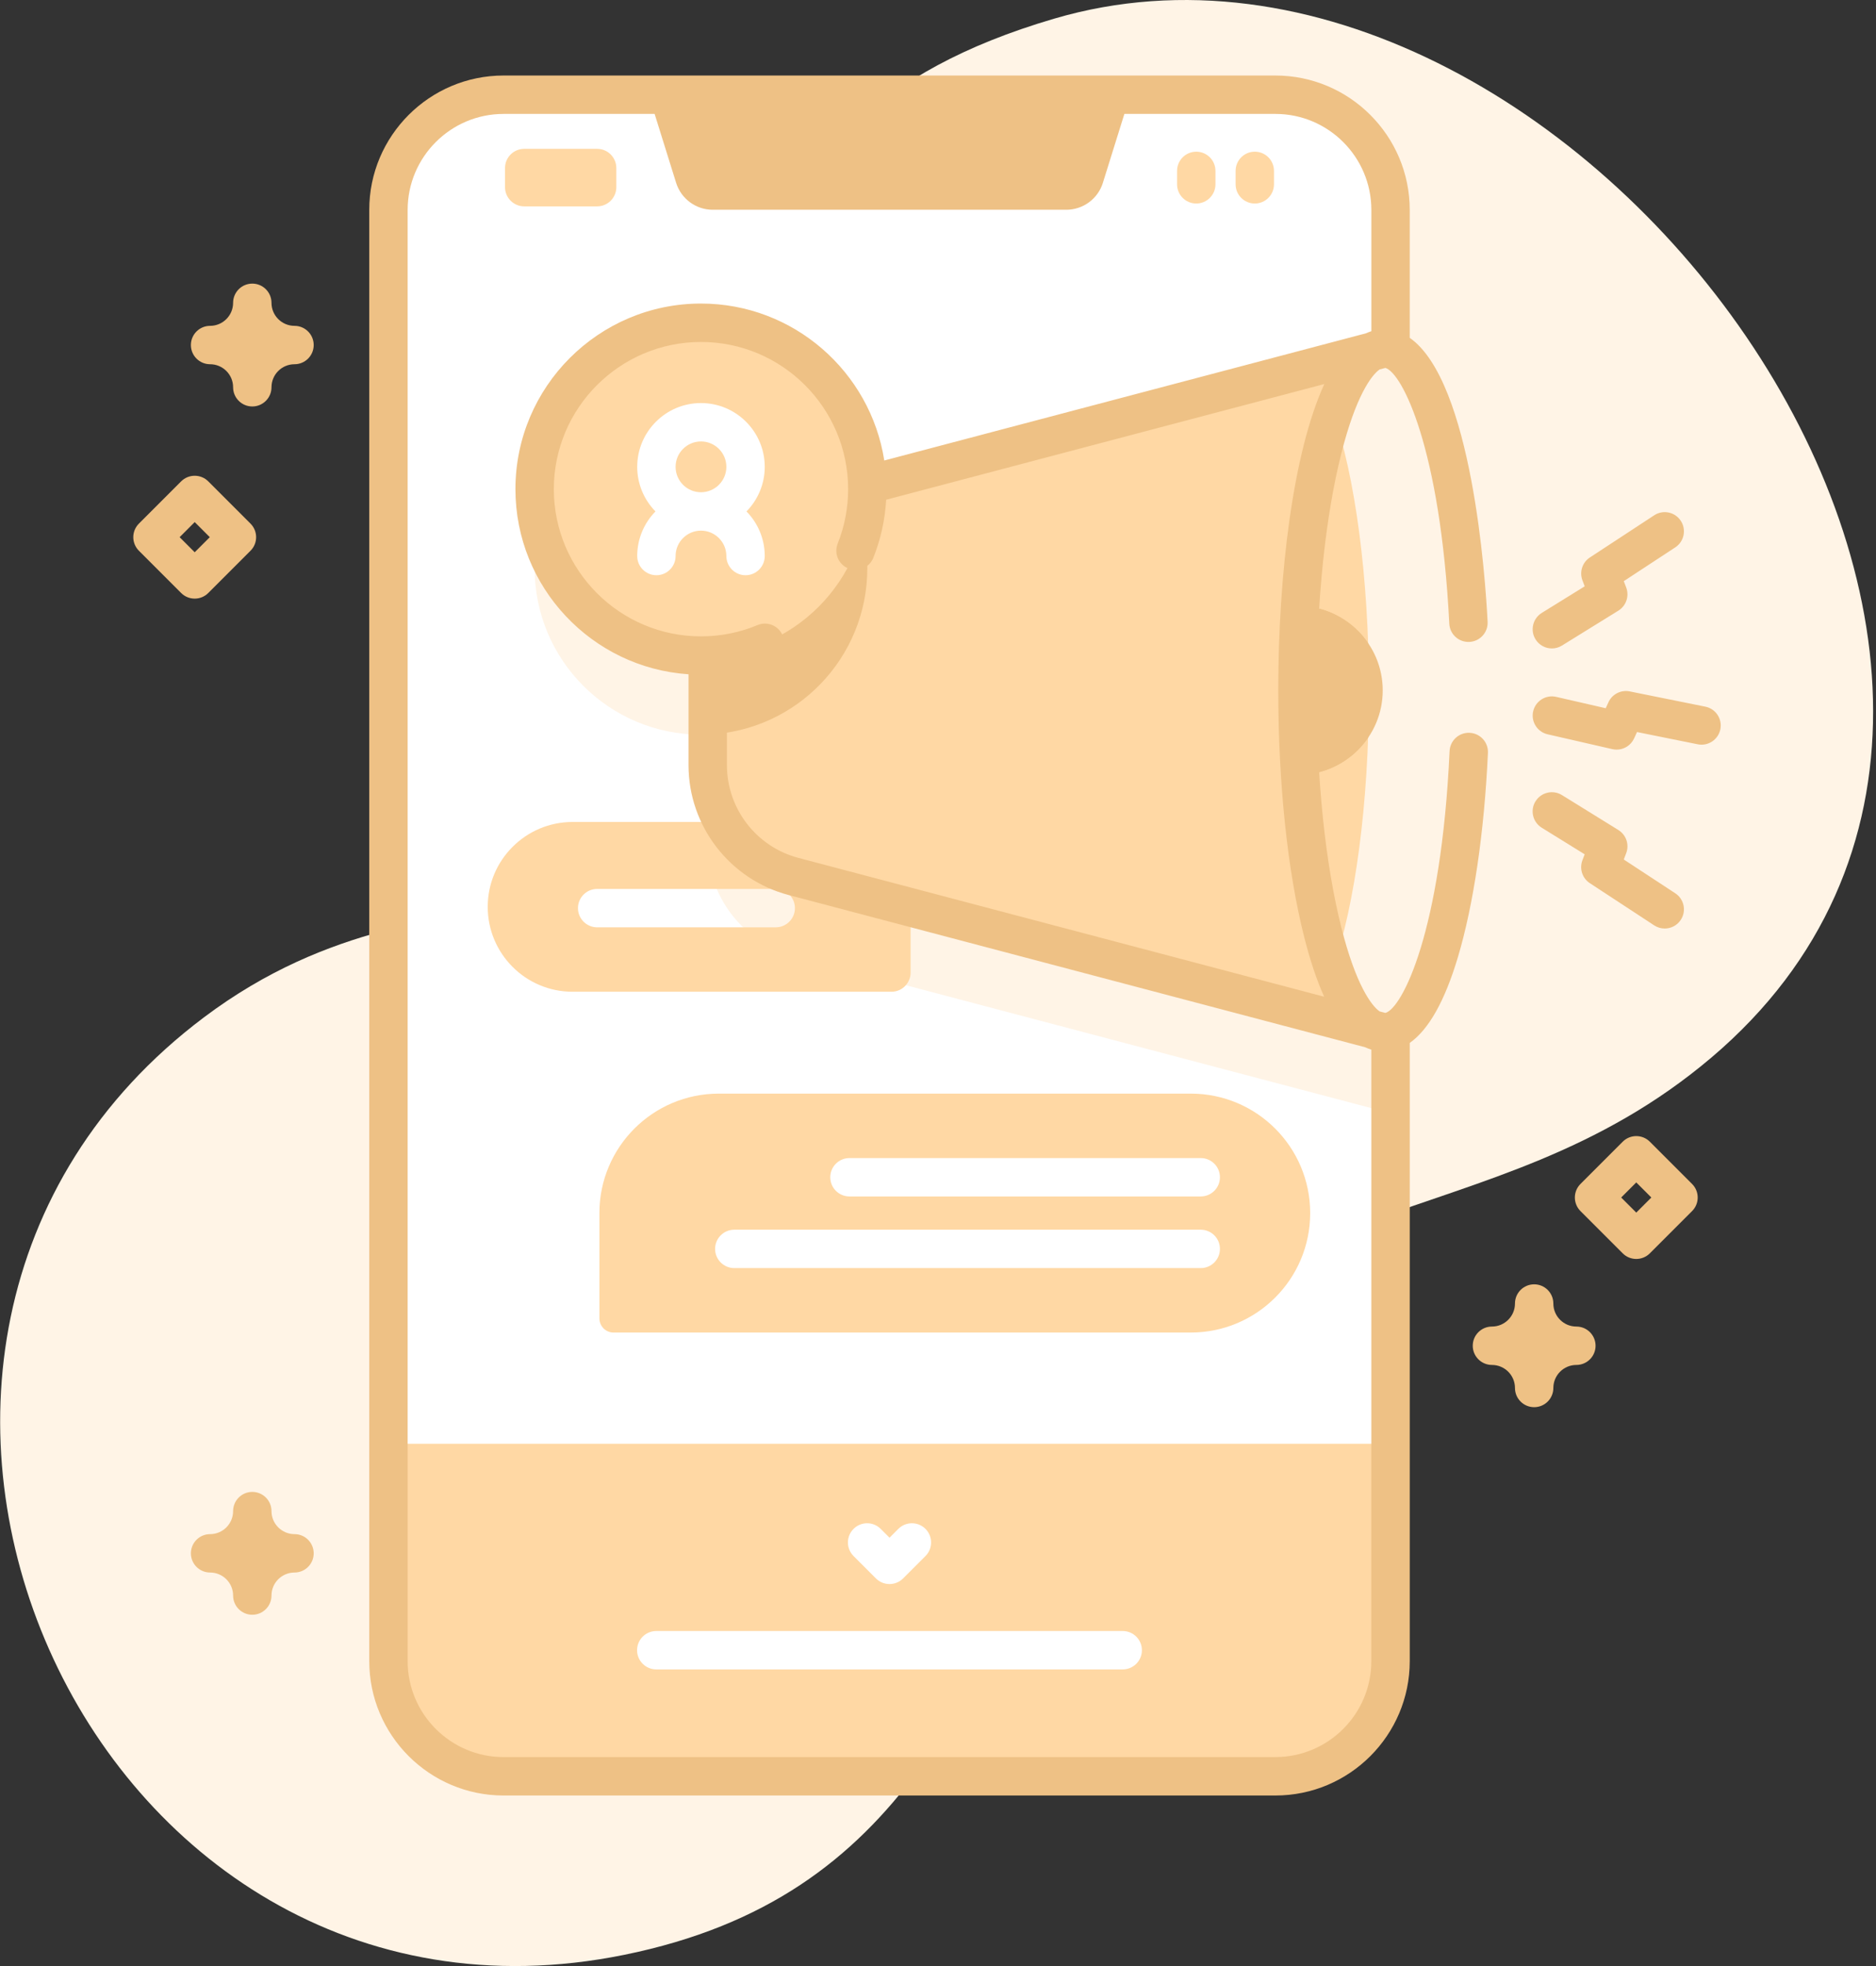 <svg height="110" viewBox="0 0 105 110" width="105" xmlns="http://www.w3.org/2000/svg"><rect x="0" y="0" width="105" height="110" fill="#333333" stroke="none"/><g fill="none"><path d="m58.995 1.046c-20.271 5.961-16.205 20.106-18.472 35.78-2.83 19.562-15.059 9.532-29.11 20.096-24.289 18.262-6.645 58.574 23.519 52.452 16.017-3.251 19.29-15.059 25.823-27.677 8.45-16.322 22.464-11.872 35.034-22.528 25.492-21.609-8.036-66.579-36.792-58.123z" fill="#fff4e6"/><g transform="translate(7.305 5.156)"><g transform="translate(14.395)"><path d="m56.129 6.75v81.194c0 3.56-2.885 6.445-6.445 6.445h-43.196c-3.56 0-6.445-2.885-6.445-6.445v-81.194c0-3.56 2.885-6.445 6.445-6.445h43.196c3.56 0 6.445 2.885 6.445 6.445z" fill="#fff"/><path d="m26.838 26.397c-.128-5.031-4.243-9.07-9.304-9.07-5.142 0-9.31 4.168-9.31 9.31 0 5.142 4.168 9.31 9.31 9.31.127 0 .252-.005.377-.009v6.137c0 2.926 1.971 5.485 4.8 6.232l33.041 8.722v-38.263z" fill="#fff4e6"/><path d="m.042 75.625v12.318c0 3.56 2.885 6.445 6.445 6.445h43.196c3.56 0 6.445-2.885 6.445-6.445v-12.318z" fill="#ffd8a4"/><path d="m40.029 5.071 1.538-4.928h-26.963l1.538 4.928c.28.897 1.111 1.509 2.051 1.509h19.786c.94 0 1.771-.611 2.051-1.509z" fill="#eec185"/><path d="m24.517 40.833c2.623 0 4.75 2.127 4.75 4.75v3.676c0 .226-.07.435-.189.608l-.077.099c-.196.226-.486.367-.808.367h-17.845c-2.623 0-4.75-2.127-4.75-4.75 0-1.313.531-2.499 1.392-3.358.859-.859 2.047-1.392 3.358-1.392zm-2.799 3.747h-9.995c-.593 0-1.074.481-1.074 1.074 0 .593.481 1.074 1.074 1.074h9.995c.593 0 1.074-.481 1.074-1.074 0-.593-.481-1.074-1.074-1.074zm-9.996-41.408c.593 0 1.074.481 1.074 1.074v1.07c0 .593-.481 1.074-1.074 1.074h-4.082c-.593 0-1.074-.481-1.074-1.074v-1.07c0-.593.481-1.074 1.074-1.074zm33.533.159c.593 0 1.074.481 1.074 1.074v.752c0 .593-.481 1.074-1.074 1.074s-1.074-.481-1.074-1.074v-.752c0-.593.481-1.074 1.074-1.074zm3.276 0c.593 0 1.074.481 1.074 1.074v.752c0 .593-.481 1.074-1.074 1.074s-1.074-.481-1.074-1.074v-.752c0-.593.481-1.074 1.074-1.074z" fill="#ffd8a4"/></g><g transform="translate(32.227 14.18)"><path d="m.079 15.114v8.356c0 2.926 1.971 5.485 4.8 6.232l33.041 8.722v-38.263l-33.041 8.722c-2.829.747-4.8 3.306-4.8 6.232z" fill="#ffd8a4"/><path d="m11.328 7.18v24.224l-6.447-1.702c-2.829-.748-4.802-3.306-4.802-6.233v-8.355c0-2.926 1.972-5.485 4.802-6.233l3.04-.801z" fill="#ffd8a4"/><path d="m9.012 12.457c0 5.017-3.966 9.107-8.933 9.303v-6.645c0-2.926 1.972-5.485 4.802-6.233l3.04-.801c.696 1.304 1.091 2.795 1.091 4.376z" fill="#eec185"/><ellipse cx="37.921" cy="19.292" fill="#fff4e6" rx="4.832" ry="19.131"/><path d="m42.753 19.291c0 10.566-2.163 19.132-4.832 19.132-1.059 0-2.039-1.347-2.834-3.631-1.212-3.476-2-9.124-2-15.501s.788-12.025 2-15.499c.795-2.284 1.775-3.631 2.834-3.631 2.668 0 4.832 8.564 4.832 19.13z" fill="#fff4e6"/><path d="m37.088 19.291c0 6.377-.788 12.025-2 15.501-1.212-3.476-2-9.124-2-15.501s.788-12.025 2-15.499c1.212 3.474 2 9.122 2 15.499z" fill="#ffd8a4"/><g fill="#eec185"><path d="m37.859 19.292c0 2.561-2.055 4.648-4.622 4.725-.098-1.511-.149-3.095-.149-4.725s.051-3.214.149-4.725c2.567.077 4.622 2.164 4.622 4.725z"/><path d="m37.088 19.291c0 .898-.015 1.781-.047 2.647-.829 1.218-2.219 2.032-3.803 2.08h-.002c-.097-1.512-.148-3.096-.148-4.727s.052-3.214.148-4.724h.002c1.583.047 2.973.862 3.803 2.08.032.864.047 1.747.047 2.645z"/></g></g><path d="m84.277 65.283c-.275 0-.55-.105-.759-.315l-2.363-2.363c-.42-.42-.42-1.1 0-1.519l2.363-2.363c.419-.419 1.1-.419 1.519 0l2.363 2.363c.42.42.42 1.1 0 1.519l-2.363 2.363c-.209.209-.484.315-.759.315zm-.844-3.438.844.844.844-.844-.844-.844zm-76.617-44.259c-.593 0-1.074-.481-1.074-1.074 0-.711-.578-1.289-1.289-1.289-.593 0-1.074-.481-1.074-1.074s.481-1.074 1.074-1.074c.711 0 1.289-.578 1.289-1.289 0-.593.481-1.074 1.074-1.074.593 0 1.074.481 1.074 1.074 0 .711.578 1.289 1.289 1.289.593 0 1.074.481 1.074 1.074s-.481 1.074-1.074 1.074c-.711 0-1.289.578-1.289 1.289 0 .593-.481 1.074-1.074 1.074zm71.746 55.99c-.593 0-1.074-.481-1.074-1.074 0-.711-.578-1.289-1.289-1.289-.593 0-1.074-.481-1.074-1.074s.481-1.074 1.074-1.074c.711 0 1.289-.578 1.289-1.289 0-.593.481-1.074 1.074-1.074.593 0 1.074.481 1.074 1.074 0 .711.578 1.289 1.289 1.289.593 0 1.074.481 1.074 1.074s-.481 1.074-1.074 1.074c-.711 0-1.289.578-1.289 1.289 0 .593-.481 1.074-1.074 1.074zm-71.746 11.614c-.593 0-1.074-.481-1.074-1.074 0-.711-.578-1.289-1.289-1.289-.593 0-1.074-.481-1.074-1.074s.481-1.074 1.074-1.074c.711 0 1.289-.578 1.289-1.289 0-.593.481-1.074 1.074-1.074.593 0 1.074.481 1.074 1.074 0 .711.578 1.289 1.289 1.289.593 0 1.074.481 1.074 1.074s-.481 1.074-1.074 1.074c-.711 0-1.289.578-1.289 1.289 0 .593-.481 1.074-1.074 1.074zm-3.223-56.853c-.275 0-.55-.105-.76-.315l-2.363-2.363c-.42-.42-.42-1.1 0-1.519l2.363-2.363c.42-.419 1.1-.419 1.519 0l2.363 2.363c.42.42.42 1.1 0 1.519l-2.363 2.363c-.21.21-.485.315-.759.315zm-.844-3.438.844.844.844-.844-.844-.844z" fill="#eec185"/><g transform="translate(26.21 55.86)"><path d="m.827 13.54h32.305c3.692 0 6.684-2.993 6.684-6.684 0-3.692-2.993-6.684-6.684-6.684h-26.414c-3.692 0-6.684 2.993-6.684 6.684v5.891c0 .438.355.794.794.794z" fill="#ffd8a4"/><path d="m27.39 26.588c.593 0 1.074.481 1.074 1.074s-.481 1.074-1.074 1.074h-26.108c-.593 0-1.074-.481-1.074-1.074s.481-1.074 1.074-1.074zm4.367-22.454c.593 0 1.074.481 1.074 1.074 0 .593-.481 1.074-1.074 1.074h-26.108c-.593 0-1.074-.481-1.074-1.074 0-.593.481-1.074 1.074-1.074zm0-4.008c.593 0 1.074.481 1.074 1.074 0 .593-.481 1.074-1.074 1.074h-19.662c-.593 0-1.074-.481-1.074-1.074 0-.593.481-1.074 1.074-1.074z" fill="#fff" transform="translate(1.934 3.652)"/></g><g transform="translate(22.559 12.89)"><circle cx="9.37" cy="9.322" fill="#ffd8a4" r="9.31"/><path d="m12.939 8.074c0-1.968-1.601-3.569-3.569-3.569-1.968 0-3.569 1.601-3.569 3.569 0 .971.391 1.851 1.022 2.495-.631.644-1.022 1.524-1.022 2.495 0 .593.481 1.074 1.074 1.074s1.074-.481 1.074-1.074c0-.783.637-1.421 1.421-1.421.783 0 1.421.637 1.421 1.421 0 .593.481 1.074 1.074 1.074s1.074-.481 1.074-1.074c0-.971-.391-1.851-1.022-2.495.631-.644 1.022-1.524 1.022-2.495zm-3.569-1.421c.783 0 1.421.637 1.421 1.421s-.637 1.421-1.421 1.421c-.783 0-1.421-.637-1.421-1.421s.637-1.421 1.421-1.421z" fill="#fff"/></g><path d="m42.48 83.472c-.275 0-.55-.105-.759-.315l-1.253-1.253c-.42-.42-.42-1.1-0-1.519.42-.42 1.1-.42 1.519 0l.494.494.494-.494c.419-.419 1.1-.42 1.519 0 .419.42.419 1.1-0 1.519l-1.253 1.253c-.21.21-.485.315-.759.315z" fill="#fff"/></g><path d="m50.759.143h-43.197c-4.146 0-7.52 3.373-7.52 7.52v81.194c0 4.146 3.373 7.52 7.52 7.52h43.197c4.146 0 7.52-3.373 7.52-7.52v-34.588c1.057-.742 1.959-2.339 2.69-4.78.883-2.947 1.482-7.013 1.686-11.448.027-.593-.431-1.095-1.024-1.122-.593-.03-1.095.431-1.123 1.024-.464 10.109-2.65 14.385-3.592 14.648l-.324-.085c-.455-.317-1.331-1.485-2.141-4.694-.892-3.53-1.383-8.241-1.383-13.265s.491-9.735 1.383-13.265c.81-3.208 1.686-4.377 2.141-4.694l.323-.085c.922.26 3.076 4.439 3.577 14.312.03.592.535 1.048 1.127 1.018.593-.03 1.049-.535 1.018-1.127-.123-2.427-.872-13.451-4.359-15.887v-7.156c0-4.146-3.373-7.52-7.519-7.52zm0 94.085h-43.197c-2.962 0-5.371-2.409-5.371-5.371v-81.194c0-2.962 2.409-5.371 5.371-5.371h43.197c2.962 0 5.371 2.409 5.371 5.371v6.786c-.101.032-.201.071-.299.117l-26.963 7.117c-.773-4.967-5.079-8.781-10.26-8.781-5.726 0-10.384 4.658-10.384 10.384 0 5.491 4.285 9.998 9.687 10.358v5.079c0 3.41 2.303 6.4 5.6 7.271l32.277 8.52c.112.053.226.098.341.133v34.209c0 2.962-2.41 5.371-5.371 5.371zm.162-59.682c0 5.196.514 10.094 1.448 13.791.333 1.318.707 2.434 1.12 3.348l-29.428-7.768c-2.355-.622-4-2.757-4-5.193v-5.155c.871-.122 1.721-.353 2.539-.694.548-.228.807-.857.578-1.405-.228-.548-.857-.807-1.405-.578-1.005.419-2.069.631-3.164.631-4.541 0-8.236-3.694-8.236-8.236 0-4.541 3.694-8.236 8.236-8.236 4.541 0 8.236 3.694 8.236 8.236 0 1.048-.196 2.072-.584 3.044-.22.551.049 1.176.6 1.395.551.219 1.176-.049 1.395-.6.415-1.043.655-2.133.718-3.248l24.524-6.473c-1.754 3.822-2.578 10.647-2.578 17.142zm14.398 6.205c.312-.504.974-.66 1.479-.348l3.157 1.954c.437.271.622.813.439 1.294l-.135.357 2.881 1.889c.496.325.635.991.309 1.487-.206.315-.55.485-.9.485-.202 0-.406-.057-.588-.176l-3.603-2.362c-.421-.276-.594-.808-.415-1.279l.127-.335-2.404-1.488c-.505-.312-.66-.974-.348-1.479zm4.082-5.544c.208-.453.701-.704 1.189-.605l4.233.854c.582.117.958.684.841 1.265-.117.581-.685.958-1.265.841l-3.399-.686-.164.357c-.178.388-.564.627-.976.627-.079 0-.16-.009-.24-.027l-3.626-.831c-.578-.132-.94-.709-.807-1.287.133-.578.709-.939 1.287-.807l2.774.636zm2.561-10.459c.496-.326 1.162-.187 1.487.309.325.496.187 1.162-.309 1.487l-2.881 1.889.135.357c.182.481-.002 1.023-.439 1.294l-3.157 1.954c-.176.109-.371.161-.564.161-.36 0-.711-.181-.915-.509-.312-.504-.156-1.167.348-1.479l2.404-1.488-.127-.335c-.178-.471-.006-1.003.416-1.279z" fill="#eec185" transform="translate(20.625 4.082)"/></g></svg>